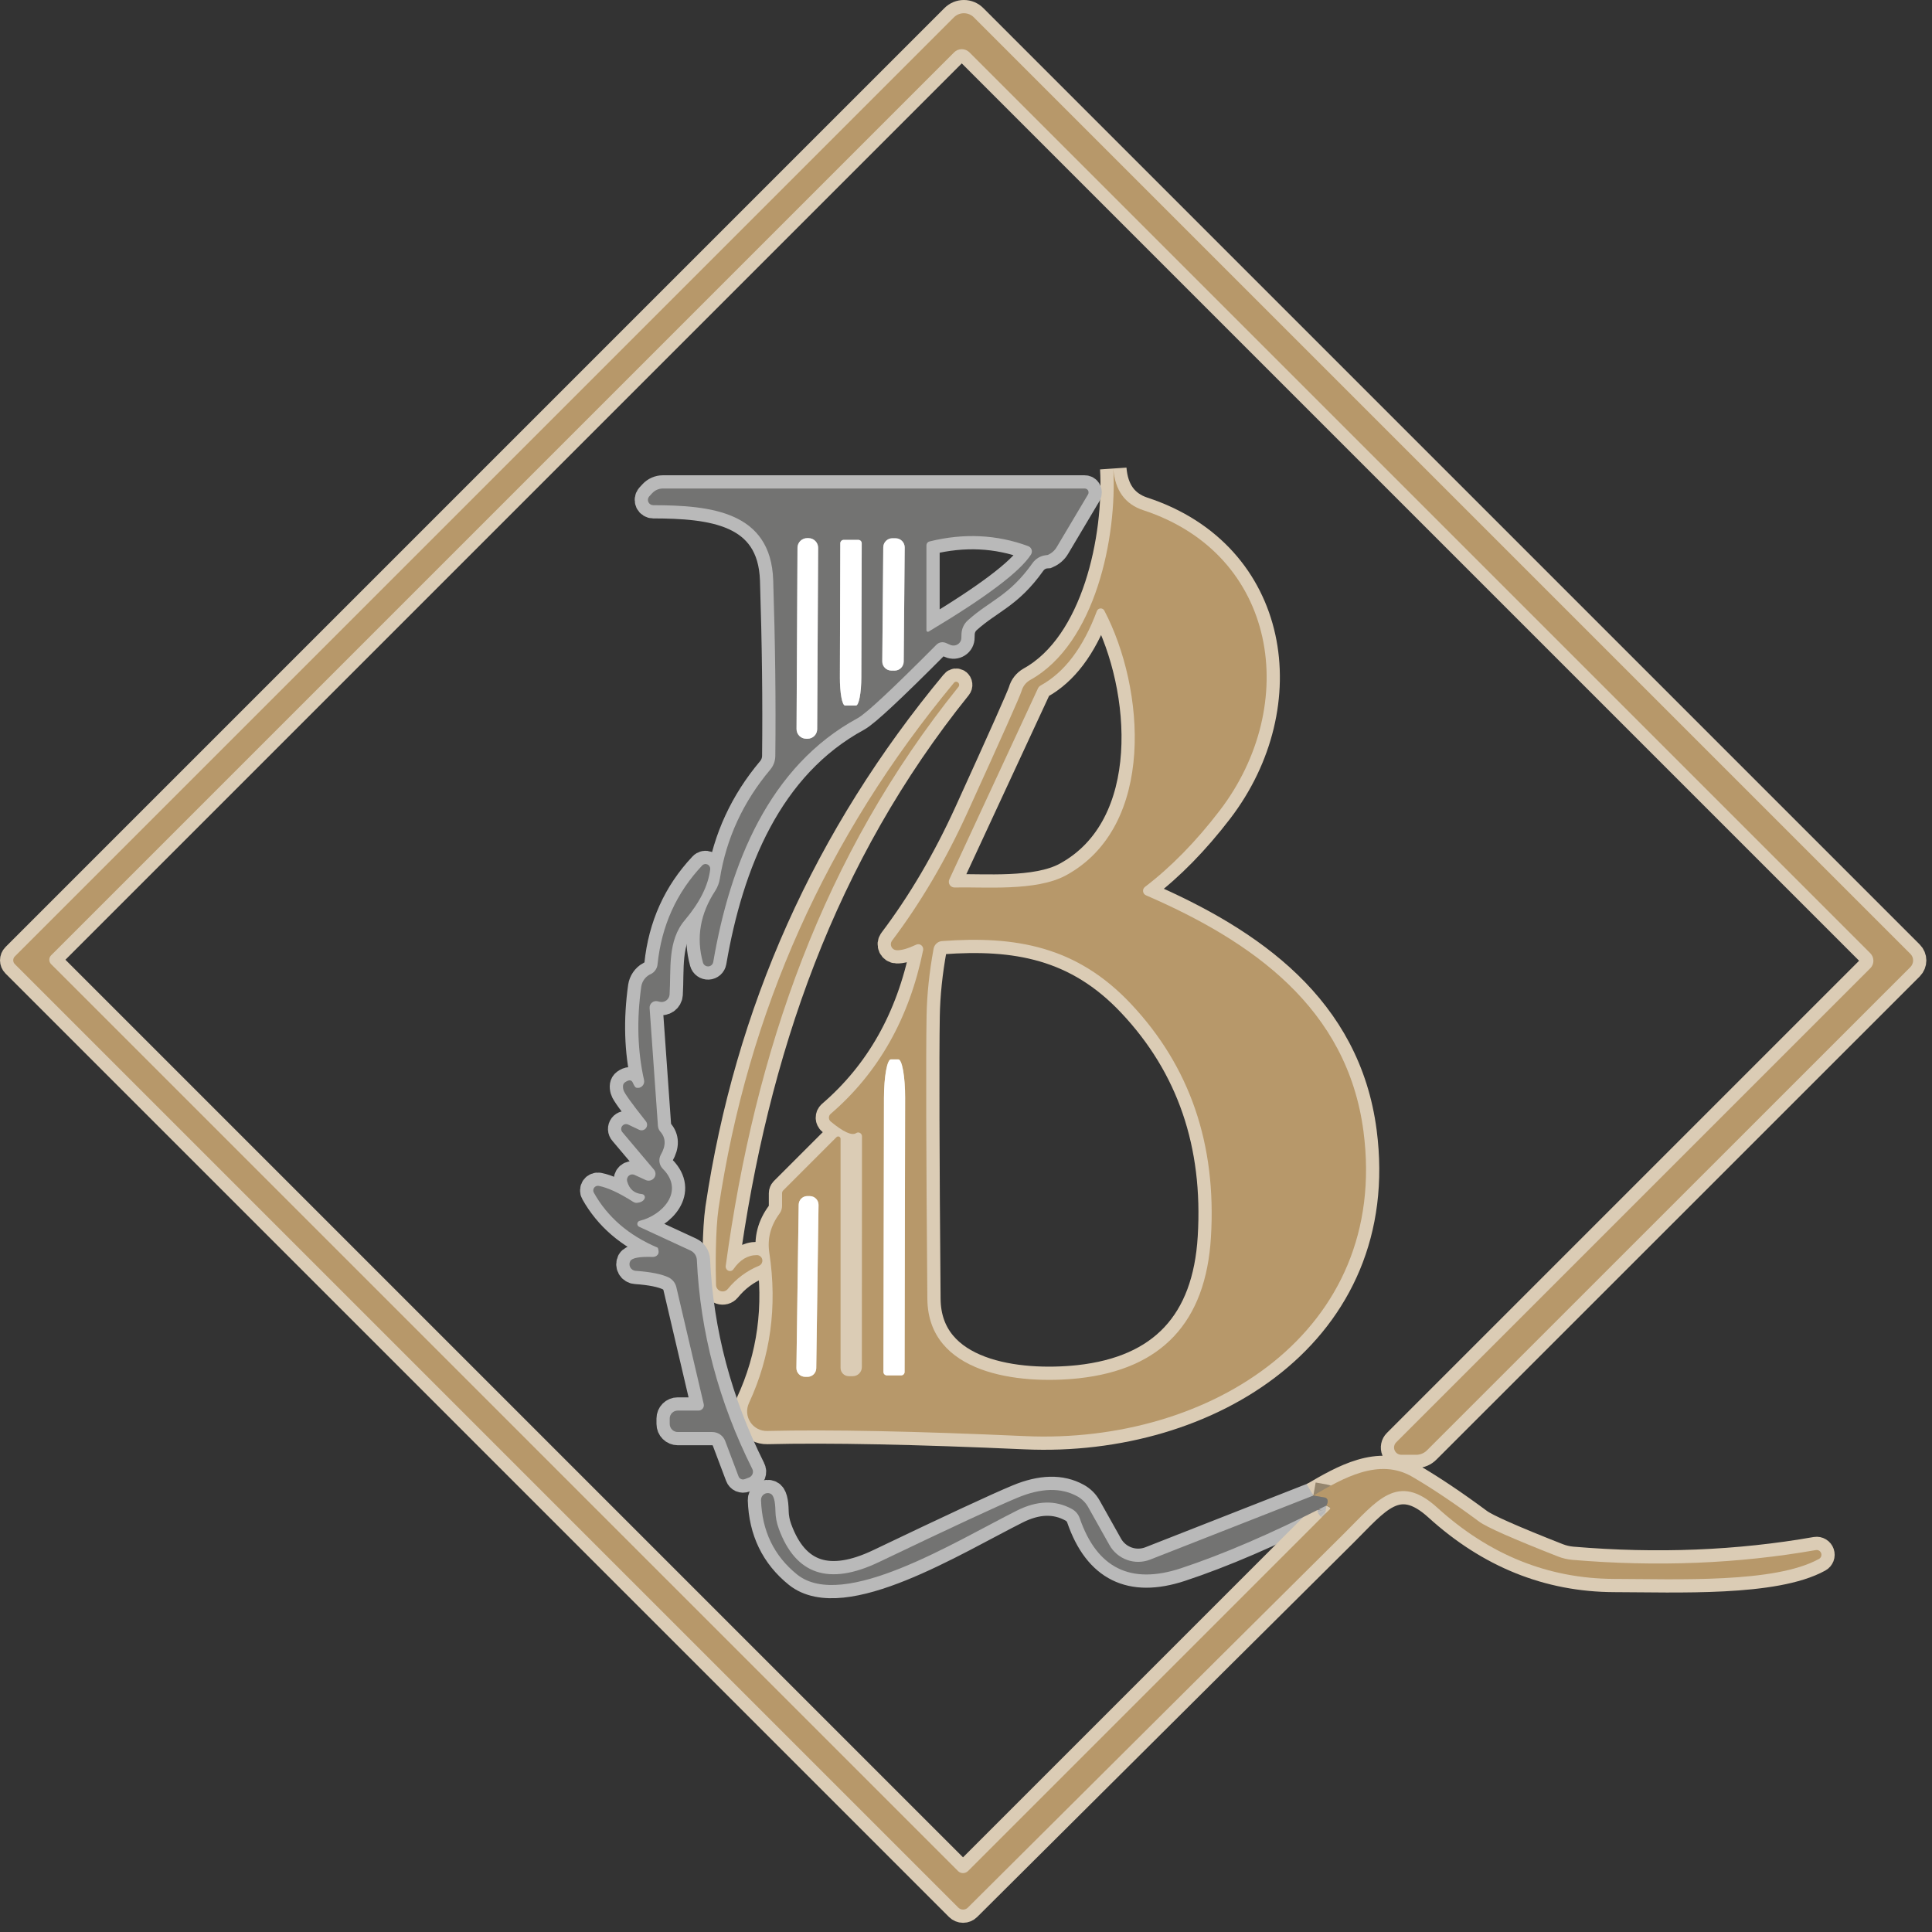 <svg xmlns="http://www.w3.org/2000/svg" width="146" height="146" viewBox="0 0 146 146" fill="none"><rect x="0" y="0" width="146" height="146" fill="#333333" stroke="none"/><path d="M99.25 113.017L86.92 117.857C86.361 118.076 85.74 118.086 85.174 117.883C84.608 117.681 84.134 117.281 83.84 116.757L82.23 113.887C82.041 113.547 81.757 113.266 81.41 113.077C80.184 112.403 78.68 112.437 76.9 113.177C75.374 113.81 71.887 115.43 66.44 118.037C62.654 119.85 60.124 119.01 58.85 115.517C58.69 115.077 58.607 114.64 58.6 114.207C58.587 113.427 58.464 112.983 58.23 112.877C58.151 112.841 58.065 112.826 57.978 112.833C57.892 112.84 57.809 112.869 57.737 112.917C57.665 112.965 57.606 113.031 57.567 113.108C57.527 113.185 57.508 113.27 57.51 113.357C57.584 115.703 58.494 117.58 60.24 118.987C63.72 121.767 72.16 116.507 76.84 114.157C78.367 113.39 79.75 113.347 80.99 114.027C81.279 114.181 81.497 114.438 81.6 114.747C82.9 118.507 85.444 119.763 89.23 118.517C92.404 117.47 96.07 115.89 100.23 113.777" stroke="#B9B9B9" stroke-width="2"></path><path d="M100.23 113.777C100.33 113.79 100.414 113.823 100.48 113.877C100.493 113.889 100.503 113.903 100.511 113.919C100.518 113.934 100.523 113.951 100.524 113.968C100.525 113.985 100.522 114.001 100.516 114.016C100.511 114.032 100.502 114.045 100.49 114.057L73.15 141.397C73.048 141.495 72.913 141.55 72.772 141.55C72.632 141.55 72.498 141.495 72.4 141.397L3.86 72.857C3.773 72.769 3.725 72.65 3.725 72.527C3.725 72.403 3.773 72.285 3.86 72.197L72.1 3.957C72.176 3.881 72.267 3.82 72.366 3.779C72.466 3.738 72.572 3.716 72.68 3.716C72.788 3.716 72.895 3.738 72.994 3.779C73.094 3.82 73.184 3.881 73.26 3.957L141.34 72.037C141.489 72.189 141.572 72.393 141.572 72.605C141.572 72.816 141.489 73.018 141.34 73.167L105.51 108.997C105.433 109.074 105.38 109.172 105.359 109.279C105.337 109.386 105.348 109.497 105.39 109.598C105.432 109.698 105.503 109.784 105.593 109.845C105.684 109.905 105.791 109.937 105.9 109.937H107.03C107.182 109.937 107.333 109.906 107.473 109.846C107.614 109.786 107.742 109.698 107.85 109.587L144.37 73.077C144.5 72.943 144.573 72.764 144.573 72.579C144.573 72.394 144.5 72.217 144.37 72.087L73.6 1.317C73.501 1.216 73.382 1.137 73.252 1.082C73.121 1.028 72.981 1 72.84 1C72.699 1 72.559 1.028 72.428 1.082C72.298 1.137 72.18 1.216 72.08 1.317L1.12 72.277C1.082 72.315 1.052 72.36 1.031 72.41C1.011 72.46 1 72.513 1 72.567C1 72.621 1.011 72.674 1.031 72.724C1.052 72.773 1.082 72.819 1.12 72.857L72.42 144.157C72.516 144.252 72.645 144.306 72.78 144.306C72.915 144.306 73.045 144.252 73.14 144.157C88.834 128.537 98.314 119.11 101.58 115.877C104.04 113.437 105.61 111.197 108.62 113.937C112.547 117.503 117 119.297 121.98 119.317C126.72 119.327 134.12 119.657 137.46 117.807C137.534 117.766 137.59 117.7 137.621 117.621C137.651 117.542 137.652 117.456 137.625 117.376C137.597 117.296 137.543 117.228 137.471 117.185C137.399 117.141 137.314 117.124 137.23 117.137C131.344 118.17 125.207 118.417 118.82 117.877C118.442 117.844 118.072 117.756 117.72 117.617C114.327 116.283 112.35 115.41 111.79 114.997C109.91 113.603 108.22 112.47 106.72 111.597C104.2 110.127 101.45 111.727 99.25 113.017" stroke="#DBCCB5" stroke-width="2"></path><path d="M100.23 113.777C100.297 113.657 100.33 113.543 100.33 113.437C100.331 113.37 100.308 113.306 100.265 113.256C100.223 113.206 100.164 113.174 100.1 113.167L99.25 113.017" stroke="#95866E" stroke-width="2"></path><path d="M84.13 35.417C84.42 40.577 82.79 48.647 77.85 51.387C77.692 51.476 77.553 51.595 77.441 51.737C77.33 51.88 77.248 52.043 77.2 52.217C77.087 52.597 75.724 55.657 73.11 61.397C71.47 64.997 69.57 68.227 67.41 71.087C67.361 71.152 67.331 71.23 67.322 71.311C67.314 71.393 67.328 71.475 67.363 71.549C67.398 71.624 67.453 71.687 67.521 71.732C67.589 71.777 67.668 71.803 67.75 71.807C68.11 71.827 68.607 71.687 69.24 71.387C69.302 71.358 69.371 71.347 69.439 71.355C69.506 71.363 69.571 71.391 69.625 71.434C69.678 71.478 69.72 71.535 69.743 71.601C69.767 71.667 69.773 71.738 69.76 71.807C68.713 76.947 66.383 81.07 62.77 84.177C62.729 84.213 62.696 84.258 62.673 84.309C62.651 84.359 62.64 84.414 62.641 84.469C62.642 84.524 62.655 84.579 62.679 84.628C62.703 84.678 62.737 84.722 62.78 84.757C63.74 85.55 64.38 85.84 64.7 85.627C64.742 85.598 64.79 85.582 64.841 85.579C64.891 85.577 64.942 85.589 64.987 85.613C65.032 85.638 65.07 85.674 65.097 85.719C65.124 85.764 65.139 85.815 65.14 85.867L65.13 103.317C65.127 103.498 65.055 103.671 64.927 103.798C64.8 103.925 64.629 103.997 64.45 103.997H64.14C63.976 103.997 63.818 103.931 63.702 103.815C63.586 103.699 63.52 103.541 63.52 103.377V86.067C63.521 86.03 63.511 85.995 63.492 85.964C63.472 85.933 63.443 85.909 63.41 85.895C63.376 85.881 63.339 85.878 63.303 85.885C63.268 85.892 63.235 85.91 63.21 85.937L59.18 89.967C59.129 90.025 59.1 90.096 59.1 90.167V91.127C59.1 91.335 59.033 91.538 58.91 91.707C58.23 92.627 57.974 93.62 58.14 94.687C58.747 98.727 58.233 102.507 56.6 106.027C56.492 106.256 56.445 106.508 56.463 106.76C56.48 107.012 56.562 107.256 56.7 107.467C56.839 107.679 57.029 107.852 57.253 107.969C57.477 108.086 57.727 108.144 57.98 108.137C62.654 108.023 69.157 108.153 77.49 108.527C91.43 109.147 105.01 100.637 103.04 85.517C101.82 76.157 94.62 71.137 86.6 67.657C86.542 67.631 86.491 67.591 86.452 67.54C86.414 67.488 86.39 67.428 86.382 67.365C86.374 67.301 86.382 67.237 86.406 67.177C86.431 67.118 86.47 67.066 86.52 67.027C88.493 65.52 90.377 63.597 92.17 61.257C98.29 53.267 96.58 41.897 86.4 38.557C85.02 38.103 84.263 37.057 84.13 35.417Z" stroke="#DBCCB5" stroke-width="2"></path><path d="M81.97 36.917H50.09C49.939 36.917 49.788 36.949 49.649 37.011C49.509 37.073 49.384 37.163 49.28 37.277L49.05 37.527C49.003 37.586 48.974 37.656 48.965 37.731C48.956 37.806 48.969 37.881 49.001 37.949C49.034 38.017 49.084 38.074 49.148 38.114C49.212 38.155 49.285 38.176 49.36 38.177C53.71 38.187 58.26 38.647 58.43 43.847C58.584 48.633 58.637 53.063 58.59 57.137C58.584 57.512 58.449 57.872 58.21 58.157C56.163 60.59 54.894 63.337 54.4 66.397C54.347 66.727 54.228 67.04 54.05 67.317C52.91 69.057 52.6 70.864 53.12 72.737C53.144 72.825 53.198 72.901 53.272 72.955C53.346 73.008 53.435 73.034 53.526 73.03C53.617 73.025 53.704 72.99 53.772 72.929C53.84 72.868 53.885 72.787 53.9 72.697C55.17 65.277 58.11 57.907 64.82 54.267C65.454 53.92 67.433 52.074 70.76 48.727C70.853 48.631 70.975 48.567 71.107 48.543C71.24 48.52 71.377 48.539 71.5 48.597L71.8 48.727C71.893 48.77 71.995 48.788 72.097 48.781C72.199 48.774 72.297 48.741 72.382 48.686C72.468 48.631 72.537 48.555 72.584 48.466C72.631 48.377 72.653 48.277 72.65 48.177C72.65 48.063 72.653 47.967 72.66 47.887C72.67 47.694 72.717 47.505 72.799 47.331C72.882 47.158 72.998 47.003 73.14 46.877C74.84 45.347 76.25 45.057 78.04 42.537C78.151 42.385 78.29 42.256 78.45 42.158C78.609 42.06 78.786 41.995 78.97 41.967C79.097 41.947 79.167 41.937 79.18 41.937C79.466 41.813 79.705 41.603 79.86 41.337L82.22 37.367C82.247 37.321 82.261 37.269 82.262 37.215C82.263 37.162 82.25 37.11 82.225 37.064C82.199 37.018 82.162 36.98 82.117 36.955C82.073 36.929 82.022 36.916 81.97 36.917Z" stroke="#B9B9B9" stroke-width="2"></path><path d="M72.38 51.557C72.337 51.525 72.284 51.511 72.231 51.517C72.179 51.522 72.132 51.547 72.1 51.587C62.447 63.214 56.514 76.457 54.3 91.317C54.06 92.967 54.07 95.807 54.11 97.117C54.115 97.217 54.15 97.313 54.21 97.393C54.27 97.473 54.353 97.534 54.448 97.566C54.543 97.598 54.645 97.601 54.742 97.575C54.839 97.548 54.925 97.493 54.99 97.417C55.637 96.624 56.43 96.034 57.37 95.647C57.455 95.607 57.525 95.54 57.567 95.456C57.609 95.372 57.622 95.276 57.604 95.184C57.586 95.092 57.537 95.009 57.465 94.947C57.394 94.886 57.304 94.851 57.21 94.847C56.51 94.847 55.917 95.2 55.43 95.907C55.391 95.968 55.332 96.014 55.263 96.036C55.194 96.059 55.119 96.056 55.051 96.029C54.982 96.003 54.924 95.953 54.886 95.889C54.848 95.825 54.831 95.75 54.84 95.677C57.06 79.407 62.2 64.617 72.43 51.907C72.45 51.882 72.465 51.853 72.474 51.823C72.483 51.792 72.485 51.76 72.481 51.728C72.478 51.697 72.468 51.666 72.452 51.638C72.436 51.611 72.415 51.586 72.39 51.567L72.38 51.557Z" stroke="#DBCCB5" stroke-width="2"></path><path d="M48.71 90.577C48.623 90.757 48.44 90.864 48.16 90.897C48.05 90.909 47.937 90.881 47.84 90.817C46.794 90.15 45.93 89.75 45.25 89.617C45.184 89.604 45.115 89.61 45.053 89.635C44.99 89.66 44.936 89.702 44.897 89.757C44.858 89.812 44.836 89.877 44.833 89.945C44.83 90.012 44.846 90.079 44.88 90.137C45.913 91.977 47.513 93.357 49.68 94.277C49.69 94.28 49.698 94.285 49.705 94.292C49.712 94.299 49.717 94.307 49.72 94.317C49.794 94.543 49.79 94.707 49.71 94.807C49.667 94.865 49.609 94.913 49.541 94.944C49.473 94.975 49.397 94.99 49.32 94.987C48.334 94.954 47.77 95.057 47.63 95.297C47.589 95.371 47.568 95.454 47.568 95.538C47.569 95.623 47.59 95.706 47.631 95.78C47.672 95.854 47.731 95.916 47.803 95.961C47.874 96.006 47.956 96.032 48.04 96.037C49.18 96.117 50.01 96.284 50.53 96.537C50.674 96.609 50.801 96.711 50.901 96.837C51.002 96.963 51.073 97.11 51.11 97.267L53.18 106.107C53.194 106.165 53.194 106.226 53.181 106.285C53.167 106.344 53.141 106.399 53.103 106.446C53.066 106.493 53.018 106.531 52.964 106.557C52.91 106.583 52.85 106.597 52.79 106.597H51.21C51.051 106.597 50.898 106.66 50.786 106.773C50.673 106.885 50.61 107.038 50.61 107.197V107.607C50.61 107.769 50.674 107.924 50.789 108.038C50.903 108.153 51.058 108.217 51.22 108.217H53.82C54.032 108.217 54.239 108.28 54.414 108.4C54.589 108.52 54.723 108.689 54.8 108.887L55.81 111.567C55.827 111.612 55.852 111.653 55.885 111.688C55.918 111.723 55.957 111.751 56.001 111.771C56.045 111.79 56.092 111.801 56.14 111.802C56.188 111.803 56.236 111.794 56.28 111.777L56.6 111.657C56.661 111.633 56.717 111.597 56.763 111.55C56.809 111.504 56.846 111.448 56.869 111.387C56.893 111.326 56.903 111.26 56.9 111.195C56.897 111.129 56.88 111.065 56.85 111.007C54.31 105.933 52.913 100.663 52.66 95.197C52.651 95.051 52.602 94.91 52.52 94.789C52.437 94.668 52.323 94.57 52.19 94.507L48.3 92.707C48.255 92.686 48.218 92.652 48.193 92.609C48.168 92.566 48.157 92.517 48.162 92.468C48.166 92.418 48.186 92.372 48.218 92.334C48.249 92.296 48.292 92.269 48.34 92.257C50.04 91.847 51.78 90.027 50.09 88.327C49.952 88.188 49.862 88.008 49.835 87.815C49.808 87.622 49.845 87.426 49.94 87.257C50.334 86.57 50.32 85.99 49.9 85.517C49.797 85.4 49.733 85.249 49.72 85.087L49.09 76.177C49.084 76.099 49.097 76.022 49.128 75.95C49.158 75.879 49.205 75.815 49.265 75.766C49.324 75.716 49.395 75.681 49.47 75.664C49.546 75.647 49.625 75.648 49.7 75.667C49.72 75.667 49.76 75.677 49.82 75.697C49.907 75.722 49.999 75.728 50.089 75.714C50.179 75.699 50.264 75.665 50.339 75.613C50.414 75.561 50.476 75.493 50.521 75.415C50.566 75.335 50.593 75.248 50.6 75.157C50.72 73.247 50.42 71.107 51.75 69.537C52.883 68.197 53.523 66.917 53.67 65.697C53.678 65.621 53.663 65.545 53.626 65.479C53.589 65.412 53.532 65.359 53.464 65.327C53.397 65.295 53.321 65.285 53.248 65.299C53.176 65.314 53.11 65.351 53.06 65.407C51.114 67.474 49.99 69.963 49.69 72.877C49.675 73.03 49.621 73.177 49.534 73.304C49.446 73.432 49.328 73.536 49.19 73.607C49.123 73.64 49.087 73.657 49.08 73.657C48.915 73.75 48.773 73.88 48.666 74.036C48.558 74.192 48.488 74.37 48.46 74.557C48.107 77.064 48.177 79.417 48.67 81.617C48.688 81.699 48.685 81.784 48.661 81.864C48.637 81.945 48.593 82.017 48.534 82.075C48.475 82.134 48.402 82.175 48.323 82.197C48.243 82.218 48.16 82.218 48.08 82.197C48.007 82.177 47.92 82.05 47.82 81.817C47.72 81.59 47.52 81.584 47.22 81.797C47.074 81.903 47.04 82.1 47.12 82.387C47.18 82.607 47.743 83.39 48.81 84.737C48.869 84.811 48.901 84.903 48.901 84.998C48.901 85.093 48.869 85.185 48.809 85.26C48.75 85.334 48.668 85.386 48.575 85.407C48.483 85.428 48.386 85.418 48.3 85.377L47.48 84.987C47.403 84.948 47.314 84.937 47.23 84.956C47.145 84.976 47.071 85.024 47.018 85.093C46.966 85.162 46.939 85.248 46.943 85.334C46.947 85.421 46.982 85.503 47.04 85.567L49.41 88.377C49.487 88.465 49.532 88.576 49.536 88.692C49.54 88.808 49.503 88.923 49.432 89.016C49.361 89.109 49.259 89.176 49.144 89.206C49.029 89.235 48.908 89.225 48.8 89.177L47.95 88.787C47.882 88.754 47.806 88.742 47.731 88.751C47.656 88.761 47.585 88.792 47.526 88.841C47.468 88.891 47.424 88.956 47.4 89.029C47.376 89.103 47.372 89.182 47.39 89.257C47.55 89.857 47.923 90.183 48.51 90.237C48.549 90.24 48.586 90.252 48.619 90.272C48.652 90.293 48.679 90.321 48.699 90.354C48.719 90.388 48.73 90.425 48.732 90.464C48.734 90.503 48.726 90.542 48.71 90.577Z" stroke="#B9B9B9" stroke-width="2"></path><path d="M82.89 46.177C81.864 48.93 80.45 50.803 78.65 51.797C78.553 51.849 78.476 51.934 78.43 52.037L71.74 66.457C71.71 66.522 71.697 66.594 71.702 66.666C71.707 66.738 71.73 66.808 71.768 66.868C71.807 66.929 71.861 66.979 71.924 67.014C71.987 67.049 72.058 67.067 72.13 67.067C74.29 67.007 78.29 67.387 80.56 66.147C87.38 62.427 86.52 51.987 83.45 46.137C83.421 46.085 83.379 46.043 83.327 46.015C83.275 45.987 83.216 45.975 83.157 45.979C83.099 45.983 83.042 46.004 82.995 46.039C82.948 46.074 82.911 46.122 82.89 46.177Z" stroke="#DBCCB5" stroke-width="2"></path><path d="M70.55 71.697C70.223 73.484 70.047 75.177 70.02 76.777C69.967 79.963 69.987 87.094 70.08 98.167C70.14 103.817 76.93 104.647 81.52 104.157C87.793 103.47 91.123 99.917 91.51 93.497C91.937 86.47 89.92 80.59 85.46 75.857C81.36 71.497 76.73 70.707 71.19 71.117C71.035 71.128 70.888 71.191 70.772 71.296C70.656 71.401 70.578 71.542 70.55 71.697Z" stroke="#DBCCB5" stroke-width="2"></path><path d="M67.02 103.937H68.1C68.169 103.937 68.235 103.909 68.284 103.861C68.333 103.812 68.36 103.746 68.36 103.677L68.4 82.967C68.401 82.582 68.388 82.202 68.362 81.847C68.336 81.492 68.298 81.17 68.25 80.899C68.201 80.629 68.144 80.415 68.08 80.27C68.017 80.126 67.949 80.053 67.88 80.057H67.32C67.183 80.064 67.052 80.374 66.954 80.919C66.857 81.464 66.801 82.2 66.8 82.967L66.76 103.677C66.76 103.746 66.787 103.812 66.836 103.861C66.885 103.909 66.951 103.937 67.02 103.937Z" stroke="#DBCCB5" stroke-width="2"></path><path d="M61.856 91.058C61.858 90.971 61.842 90.885 61.81 90.805C61.778 90.724 61.73 90.651 61.67 90.588C61.609 90.526 61.537 90.477 61.458 90.442C61.378 90.408 61.292 90.39 61.206 90.389L61.026 90.386C60.939 90.385 60.853 90.401 60.772 90.433C60.692 90.465 60.618 90.513 60.556 90.573C60.494 90.633 60.444 90.705 60.41 90.785C60.376 90.865 60.358 90.95 60.356 91.037L60.184 103.376C60.183 103.462 60.199 103.548 60.231 103.629C60.263 103.709 60.31 103.783 60.371 103.845C60.431 103.907 60.503 103.957 60.583 103.991C60.663 104.025 60.748 104.044 60.835 104.045L61.015 104.047C61.102 104.049 61.188 104.033 61.268 104.001C61.349 103.969 61.422 103.921 61.484 103.861C61.546 103.8 61.596 103.728 61.63 103.649C61.665 103.569 61.683 103.483 61.684 103.397L61.856 91.058Z" stroke="#DBCCB5" stroke-width="2"></path><path d="M70.01 47.627C70.009 47.647 70.013 47.668 70.022 47.686C70.032 47.704 70.046 47.719 70.064 47.73C70.082 47.74 70.102 47.745 70.122 47.745C70.143 47.744 70.163 47.738 70.18 47.727C74.507 45.14 77.083 43.2 77.91 41.907C77.945 41.852 77.968 41.79 77.976 41.725C77.984 41.661 77.977 41.595 77.956 41.533C77.935 41.472 77.9 41.416 77.854 41.369C77.808 41.323 77.752 41.288 77.69 41.267C75.323 40.394 72.84 40.277 70.24 40.917C70.175 40.931 70.117 40.967 70.075 41.02C70.034 41.072 70.01 41.138 70.01 41.207V47.627Z" stroke="#B9B9B9" stroke-width="2"></path><path d="M61.826 41.401C61.827 41.305 61.808 41.21 61.772 41.121C61.736 41.033 61.682 40.952 61.615 40.884C61.548 40.816 61.467 40.761 61.379 40.724C61.291 40.687 61.196 40.668 61.1 40.667L61 40.667C60.904 40.666 60.809 40.684 60.72 40.721C60.632 40.757 60.551 40.81 60.483 40.878C60.414 40.945 60.36 41.025 60.323 41.114C60.286 41.202 60.267 41.297 60.266 41.393L60.194 55.093C60.194 55.188 60.212 55.283 60.248 55.372C60.285 55.461 60.338 55.542 60.406 55.61C60.473 55.678 60.553 55.732 60.642 55.769C60.73 55.806 60.825 55.826 60.92 55.826L61.02 55.827C61.116 55.828 61.211 55.809 61.3 55.773C61.389 55.737 61.47 55.683 61.538 55.616C61.606 55.548 61.66 55.468 61.697 55.38C61.734 55.291 61.754 55.197 61.754 55.101L61.826 41.401Z" stroke="#B9B9B9" stroke-width="2"></path><path d="M64.86 40.797H63.76C63.691 40.797 63.625 40.824 63.576 40.873C63.528 40.922 63.5 40.988 63.5 41.057L63.47 51.197C63.468 51.757 63.508 52.293 63.581 52.691C63.654 53.088 63.755 53.313 63.86 53.317H64.68C64.733 53.319 64.785 53.266 64.835 53.16C64.884 53.054 64.929 52.898 64.967 52.701C65.005 52.504 65.035 52.27 65.057 52.012C65.078 51.753 65.089 51.477 65.09 51.197L65.12 41.057C65.12 40.988 65.093 40.922 65.044 40.873C64.995 40.824 64.929 40.797 64.86 40.797Z" stroke="#B9B9B9" stroke-width="2"></path><path d="M68.368 41.374C68.369 41.283 68.352 41.194 68.318 41.109C68.284 41.026 68.234 40.949 68.17 40.884C68.106 40.82 68.031 40.768 67.947 40.733C67.864 40.697 67.774 40.679 67.684 40.678L67.444 40.676C67.353 40.675 67.263 40.692 67.179 40.726C67.095 40.76 67.019 40.81 66.954 40.874C66.889 40.937 66.838 41.013 66.803 41.096C66.767 41.18 66.749 41.269 66.748 41.36L66.673 49.98C66.672 50.07 66.689 50.16 66.723 50.244C66.757 50.328 66.807 50.405 66.871 50.469C66.934 50.534 67.01 50.585 67.093 50.621C67.177 50.656 67.266 50.675 67.357 50.676L67.597 50.678C67.687 50.678 67.777 50.661 67.861 50.627C67.945 50.593 68.022 50.543 68.086 50.48C68.151 50.416 68.202 50.341 68.238 50.257C68.273 50.174 68.292 50.084 68.293 49.994L68.368 41.374Z" stroke="#B9B9B9" stroke-width="2"></path><path d="M100.23 113.777C100.297 113.657 100.33 113.543 100.33 113.437C100.331 113.37 100.308 113.306 100.265 113.256C100.223 113.206 100.164 113.174 100.1 113.167L99.25 113.017C101.45 111.727 104.2 110.127 106.72 111.597C108.22 112.47 109.91 113.603 111.79 114.997C112.35 115.41 114.327 116.283 117.72 117.617C118.072 117.756 118.442 117.844 118.82 117.877C125.207 118.417 131.344 118.17 137.23 117.137C137.314 117.124 137.399 117.141 137.471 117.185C137.543 117.228 137.597 117.296 137.625 117.376C137.652 117.456 137.651 117.542 137.621 117.621C137.59 117.7 137.534 117.766 137.46 117.807C134.12 119.657 126.72 119.327 121.98 119.317C117 119.297 112.547 117.503 108.62 113.937C105.61 111.197 104.04 113.437 101.58 115.877C98.314 119.11 88.834 128.537 73.14 144.157C73.045 144.252 72.915 144.306 72.78 144.306C72.645 144.306 72.516 144.252 72.42 144.157L1.12 72.857C1.082 72.819 1.052 72.773 1.031 72.724C1.011 72.674 1 72.621 1 72.567C1 72.513 1.011 72.46 1.031 72.41C1.052 72.36 1.082 72.315 1.12 72.277L72.08 1.317C72.18 1.216 72.298 1.137 72.428 1.082C72.559 1.028 72.699 1 72.84 1C72.981 1 73.121 1.028 73.252 1.082C73.382 1.137 73.501 1.216 73.6 1.317L144.37 72.087C144.5 72.217 144.573 72.394 144.573 72.579C144.573 72.764 144.5 72.943 144.37 73.077L107.85 109.587C107.742 109.698 107.614 109.786 107.473 109.846C107.333 109.906 107.182 109.937 107.03 109.937H105.9C105.791 109.937 105.684 109.905 105.593 109.845C105.503 109.784 105.432 109.698 105.39 109.598C105.348 109.497 105.337 109.386 105.359 109.279C105.38 109.172 105.433 109.074 105.51 108.997L141.34 73.167C141.489 73.018 141.572 72.816 141.572 72.605C141.572 72.393 141.489 72.189 141.34 72.037L73.26 3.957C73.184 3.881 73.094 3.82 72.994 3.779C72.895 3.738 72.788 3.716 72.68 3.716C72.572 3.716 72.466 3.738 72.366 3.779C72.267 3.82 72.176 3.881 72.1 3.957L3.86 72.197C3.773 72.285 3.725 72.403 3.725 72.527C3.725 72.65 3.773 72.769 3.86 72.857L72.4 141.397C72.498 141.495 72.632 141.55 72.772 141.55C72.913 141.55 73.048 141.495 73.15 141.397L100.49 114.057C100.502 114.045 100.511 114.032 100.516 114.016C100.522 114.001 100.525 113.985 100.524 113.968C100.523 113.951 100.518 113.934 100.511 113.919C100.503 113.903 100.493 113.889 100.48 113.877C100.414 113.823 100.33 113.79 100.23 113.777Z" fill="#B7986A"></path><path d="M84.13 35.417C84.264 37.057 85.02 38.103 86.4 38.557C96.58 41.897 98.29 53.267 92.17 61.257C90.377 63.597 88.494 65.52 86.52 67.027C86.47 67.066 86.431 67.118 86.406 67.177C86.382 67.237 86.374 67.301 86.382 67.365C86.39 67.428 86.414 67.488 86.452 67.54C86.491 67.591 86.542 67.631 86.6 67.657C94.62 71.137 101.82 76.157 103.04 85.517C105.01 100.637 91.43 109.147 77.49 108.527C69.157 108.153 62.654 108.023 57.98 108.137C57.728 108.144 57.477 108.086 57.253 107.969C57.029 107.852 56.839 107.679 56.701 107.467C56.562 107.256 56.48 107.012 56.463 106.76C56.445 106.508 56.493 106.256 56.6 106.027C58.234 102.507 58.747 98.727 58.14 94.687C57.974 93.62 58.23 92.627 58.91 91.707C59.034 91.538 59.1 91.335 59.1 91.127V90.167C59.1 90.096 59.129 90.025 59.18 89.967L63.21 85.937C63.236 85.91 63.268 85.892 63.304 85.885C63.339 85.878 63.376 85.881 63.41 85.895C63.444 85.909 63.472 85.933 63.492 85.964C63.511 85.995 63.521 86.03 63.52 86.067V103.377C63.52 103.541 63.586 103.699 63.702 103.815C63.818 103.931 63.976 103.997 64.14 103.997H64.45C64.629 103.997 64.8 103.925 64.928 103.798C65.055 103.671 65.128 103.498 65.13 103.317L65.14 85.867C65.139 85.815 65.124 85.764 65.097 85.719C65.07 85.674 65.032 85.638 64.987 85.613C64.942 85.589 64.892 85.577 64.841 85.579C64.791 85.582 64.742 85.598 64.7 85.627C64.38 85.84 63.74 85.55 62.78 84.757C62.737 84.722 62.703 84.678 62.679 84.628C62.655 84.579 62.642 84.524 62.641 84.469C62.64 84.414 62.651 84.359 62.673 84.309C62.696 84.258 62.729 84.213 62.77 84.177C66.384 81.07 68.714 76.947 69.76 71.807C69.773 71.738 69.768 71.667 69.744 71.601C69.72 71.535 69.679 71.478 69.625 71.434C69.571 71.391 69.507 71.363 69.439 71.355C69.371 71.347 69.302 71.358 69.24 71.387C68.607 71.687 68.11 71.827 67.75 71.807C67.668 71.803 67.589 71.777 67.521 71.732C67.453 71.687 67.398 71.624 67.363 71.549C67.328 71.475 67.314 71.393 67.322 71.311C67.331 71.23 67.361 71.152 67.41 71.087C69.57 68.227 71.47 64.997 73.11 61.397C75.724 55.657 77.087 52.597 77.2 52.217C77.248 52.043 77.33 51.88 77.441 51.737C77.553 51.595 77.692 51.476 77.85 51.387C82.79 48.647 84.42 40.577 84.13 35.417ZM82.89 46.177C81.864 48.93 80.45 50.803 78.65 51.797C78.553 51.849 78.476 51.934 78.43 52.037L71.74 66.457C71.71 66.522 71.697 66.594 71.702 66.666C71.707 66.738 71.73 66.808 71.769 66.868C71.807 66.929 71.861 66.979 71.924 67.014C71.987 67.049 72.058 67.067 72.13 67.067C74.29 67.007 78.29 67.387 80.56 66.147C87.38 62.427 86.52 51.987 83.45 46.137C83.422 46.085 83.379 46.043 83.327 46.015C83.275 45.987 83.216 45.975 83.158 45.979C83.099 45.983 83.043 46.004 82.995 46.039C82.948 46.074 82.911 46.122 82.89 46.177ZM70.55 71.697C70.224 73.484 70.047 75.177 70.02 76.777C69.967 79.963 69.987 87.094 70.08 98.167C70.14 103.817 76.93 104.647 81.52 104.157C87.794 103.47 91.124 99.917 91.51 93.497C91.937 86.47 89.92 80.59 85.46 75.857C81.36 71.497 76.73 70.707 71.19 71.117C71.035 71.128 70.888 71.191 70.773 71.296C70.657 71.401 70.579 71.542 70.55 71.697ZM67.02 103.937H68.1C68.169 103.937 68.235 103.909 68.284 103.861C68.333 103.812 68.36 103.746 68.36 103.677L68.4 82.967C68.401 82.582 68.388 82.202 68.362 81.847C68.336 81.492 68.298 81.17 68.25 80.899C68.201 80.629 68.144 80.415 68.08 80.27C68.017 80.126 67.949 80.053 67.88 80.057H67.32C67.183 80.064 67.052 80.374 66.954 80.919C66.857 81.464 66.802 82.2 66.8 82.967L66.76 103.677C66.76 103.746 66.788 103.812 66.836 103.861C66.885 103.909 66.951 103.937 67.02 103.937ZM61.856 91.058C61.858 90.971 61.842 90.885 61.81 90.805C61.778 90.724 61.73 90.651 61.67 90.588C61.609 90.526 61.537 90.477 61.458 90.442C61.378 90.408 61.292 90.39 61.206 90.389L61.026 90.386C60.939 90.385 60.853 90.401 60.772 90.433C60.692 90.465 60.618 90.513 60.556 90.573C60.494 90.633 60.444 90.706 60.41 90.785C60.376 90.865 60.358 90.95 60.356 91.037L60.184 103.376C60.183 103.462 60.199 103.548 60.231 103.629C60.263 103.71 60.31 103.783 60.371 103.845C60.431 103.907 60.503 103.957 60.583 103.991C60.663 104.025 60.748 104.044 60.835 104.045L61.015 104.047C61.102 104.049 61.188 104.033 61.268 104.001C61.349 103.969 61.422 103.921 61.484 103.861C61.546 103.8 61.596 103.728 61.63 103.649C61.665 103.569 61.683 103.483 61.684 103.397L61.856 91.058Z" fill="#B7986A"></path><path d="M81.97 36.917C82.022 36.916 82.073 36.929 82.117 36.955C82.162 36.98 82.199 37.018 82.225 37.064C82.25 37.11 82.263 37.162 82.262 37.215C82.261 37.269 82.247 37.321 82.22 37.367L79.86 41.337C79.705 41.603 79.466 41.813 79.18 41.937C79.167 41.937 79.097 41.947 78.97 41.967C78.786 41.995 78.609 42.06 78.45 42.158C78.29 42.256 78.151 42.385 78.04 42.537C76.25 45.057 74.84 45.347 73.14 46.877C72.998 47.003 72.882 47.158 72.799 47.331C72.717 47.505 72.67 47.694 72.66 47.887C72.653 47.967 72.65 48.063 72.65 48.177C72.653 48.277 72.631 48.377 72.584 48.466C72.537 48.555 72.468 48.631 72.382 48.686C72.297 48.741 72.199 48.774 72.097 48.781C71.995 48.788 71.893 48.77 71.8 48.727L71.5 48.597C71.377 48.539 71.24 48.52 71.107 48.543C70.975 48.567 70.853 48.631 70.76 48.727C67.433 52.074 65.454 53.92 64.82 54.267C58.11 57.907 55.17 65.277 53.9 72.697C53.885 72.787 53.84 72.868 53.772 72.929C53.704 72.99 53.617 73.025 53.526 73.03C53.435 73.034 53.346 73.008 53.272 72.955C53.198 72.901 53.144 72.825 53.12 72.737C52.6 70.864 52.91 69.057 54.05 67.317C54.228 67.04 54.347 66.727 54.4 66.397C54.894 63.337 56.163 60.59 58.21 58.157C58.449 57.872 58.584 57.512 58.59 57.137C58.637 53.063 58.584 48.633 58.43 43.847C58.26 38.647 53.71 38.187 49.36 38.177C49.285 38.176 49.212 38.155 49.148 38.114C49.084 38.074 49.034 38.017 49.001 37.949C48.969 37.881 48.956 37.806 48.965 37.731C48.974 37.656 49.003 37.586 49.05 37.527L49.28 37.277C49.384 37.163 49.509 37.073 49.649 37.011C49.788 36.949 49.939 36.917 50.09 36.917H81.97ZM70.01 47.627C70.009 47.647 70.013 47.668 70.022 47.686C70.032 47.704 70.046 47.719 70.064 47.73C70.082 47.74 70.102 47.745 70.123 47.745C70.143 47.744 70.163 47.738 70.18 47.727C74.507 45.14 77.084 43.2 77.91 41.907C77.946 41.852 77.968 41.79 77.976 41.725C77.984 41.661 77.977 41.595 77.956 41.533C77.935 41.472 77.9 41.416 77.854 41.369C77.808 41.323 77.752 41.288 77.69 41.267C75.323 40.394 72.84 40.277 70.24 40.917C70.175 40.931 70.117 40.967 70.075 41.02C70.034 41.072 70.01 41.138 70.01 41.207V47.627ZM61.826 41.401C61.827 41.305 61.808 41.21 61.772 41.121C61.736 41.033 61.682 40.952 61.615 40.884C61.547 40.816 61.467 40.761 61.379 40.724C61.291 40.687 61.196 40.668 61.1 40.667L61 40.667C60.904 40.666 60.809 40.684 60.72 40.721C60.631 40.757 60.551 40.81 60.483 40.878C60.414 40.945 60.36 41.025 60.323 41.114C60.286 41.202 60.267 41.297 60.266 41.393L60.194 55.093C60.194 55.188 60.212 55.283 60.248 55.372C60.285 55.461 60.338 55.542 60.405 55.61C60.473 55.678 60.553 55.732 60.641 55.769C60.73 55.806 60.825 55.826 60.92 55.826L61.02 55.827C61.116 55.828 61.211 55.809 61.3 55.773C61.389 55.737 61.47 55.683 61.538 55.616C61.606 55.548 61.66 55.468 61.697 55.38C61.734 55.291 61.754 55.197 61.754 55.101L61.826 41.401ZM64.86 40.797H63.76C63.691 40.797 63.625 40.824 63.576 40.873C63.528 40.922 63.5 40.988 63.5 41.057L63.47 51.197C63.468 51.756 63.508 52.293 63.581 52.691C63.654 53.088 63.755 53.313 63.86 53.317H64.68C64.733 53.319 64.785 53.265 64.835 53.16C64.884 53.054 64.929 52.898 64.967 52.701C65.005 52.504 65.035 52.27 65.057 52.012C65.078 51.753 65.089 51.477 65.09 51.197L65.12 41.057C65.12 40.988 65.093 40.922 65.044 40.873C64.995 40.824 64.929 40.797 64.86 40.797ZM68.368 41.374C68.368 41.283 68.352 41.194 68.317 41.109C68.284 41.026 68.233 40.949 68.17 40.884C68.106 40.82 68.031 40.768 67.947 40.733C67.864 40.697 67.774 40.679 67.684 40.678L67.444 40.676C67.353 40.675 67.263 40.692 67.179 40.726C67.095 40.76 67.019 40.81 66.954 40.874C66.889 40.937 66.838 41.013 66.803 41.096C66.767 41.18 66.749 41.269 66.748 41.36L66.673 49.98C66.672 50.07 66.689 50.16 66.723 50.244C66.757 50.328 66.807 50.405 66.87 50.469C66.934 50.534 67.01 50.585 67.093 50.621C67.176 50.656 67.266 50.675 67.357 50.676L67.597 50.678C67.687 50.678 67.777 50.661 67.861 50.627C67.945 50.593 68.022 50.543 68.086 50.48C68.151 50.416 68.202 50.341 68.238 50.257C68.273 50.174 68.292 50.084 68.293 49.994L68.368 41.374Z" fill="#737372"></path><path d="M61.1 40.667L61 40.667C60.597 40.664 60.268 40.99 60.266 41.393L60.194 55.093C60.192 55.496 60.517 55.824 60.92 55.826L61.02 55.827C61.424 55.829 61.752 55.504 61.754 55.101L61.826 41.401C61.828 40.998 61.503 40.669 61.1 40.667Z" fill="white"></path><path d="M64.86 40.797C64.929 40.797 64.995 40.824 65.044 40.873C65.093 40.922 65.12 40.988 65.12 41.057L65.09 51.197C65.089 51.477 65.078 51.753 65.057 52.012C65.036 52.27 65.005 52.504 64.967 52.701C64.929 52.898 64.884 53.054 64.835 53.16C64.785 53.265 64.733 53.319 64.68 53.317H63.86C63.755 53.313 63.654 53.088 63.581 52.691C63.508 52.293 63.468 51.756 63.47 51.197L63.5 41.057C63.5 40.988 63.528 40.922 63.576 40.873C63.625 40.824 63.691 40.797 63.76 40.797H64.86Z" fill="white"></path><path d="M67.684 40.678L67.444 40.676C67.063 40.673 66.751 40.979 66.748 41.36L66.673 49.98C66.669 50.361 66.976 50.672 67.357 50.676L67.597 50.678C67.978 50.681 68.289 50.375 68.293 49.994L68.368 41.374C68.371 40.993 68.065 40.681 67.684 40.678Z" fill="white"></path><path d="M72.43 51.907C62.2 64.617 57.06 79.407 54.84 95.677C54.831 95.75 54.848 95.825 54.886 95.889C54.924 95.953 54.982 96.003 55.051 96.029C55.119 96.056 55.194 96.059 55.263 96.036C55.332 96.014 55.391 95.968 55.43 95.907C55.917 95.2 56.51 94.847 57.21 94.847C57.304 94.851 57.394 94.886 57.465 94.947C57.537 95.009 57.586 95.092 57.604 95.184C57.622 95.276 57.609 95.372 57.567 95.456C57.525 95.54 57.455 95.607 57.37 95.647C56.43 96.034 55.637 96.624 54.99 97.417C54.925 97.493 54.839 97.548 54.742 97.575C54.645 97.601 54.543 97.598 54.448 97.566C54.353 97.534 54.27 97.473 54.21 97.393C54.15 97.313 54.115 97.217 54.11 97.117C54.07 95.807 54.06 92.967 54.3 91.317C56.514 76.457 62.447 63.214 72.1 51.587C72.132 51.547 72.179 51.522 72.231 51.517C72.284 51.511 72.337 51.525 72.38 51.557L72.39 51.567C72.415 51.586 72.436 51.611 72.452 51.638C72.468 51.666 72.478 51.697 72.481 51.728C72.485 51.76 72.483 51.792 72.474 51.823C72.465 51.853 72.45 51.882 72.43 51.907Z" fill="#B7986A"></path><path d="M48.51 90.237C47.923 90.183 47.55 89.857 47.39 89.257C47.372 89.182 47.376 89.103 47.4 89.029C47.424 88.956 47.468 88.891 47.526 88.841C47.585 88.792 47.656 88.761 47.731 88.751C47.806 88.742 47.882 88.754 47.95 88.787L48.8 89.177C48.908 89.225 49.029 89.235 49.144 89.206C49.259 89.176 49.361 89.109 49.432 89.016C49.503 88.923 49.54 88.808 49.536 88.692C49.532 88.576 49.487 88.465 49.41 88.377L47.04 85.567C46.982 85.503 46.947 85.421 46.943 85.334C46.939 85.248 46.966 85.162 47.018 85.093C47.071 85.024 47.145 84.976 47.23 84.956C47.314 84.937 47.403 84.948 47.48 84.987L48.3 85.377C48.386 85.418 48.483 85.428 48.575 85.407C48.668 85.386 48.75 85.334 48.809 85.26C48.869 85.185 48.901 85.093 48.901 84.998C48.901 84.903 48.869 84.811 48.81 84.737C47.743 83.39 47.18 82.607 47.12 82.387C47.04 82.1 47.074 81.903 47.22 81.797C47.52 81.584 47.72 81.59 47.82 81.817C47.92 82.05 48.007 82.177 48.08 82.197C48.16 82.218 48.243 82.218 48.323 82.197C48.402 82.175 48.475 82.134 48.534 82.075C48.593 82.017 48.637 81.945 48.661 81.864C48.685 81.784 48.688 81.699 48.67 81.617C48.177 79.417 48.107 77.064 48.46 74.557C48.488 74.37 48.558 74.192 48.666 74.036C48.773 73.88 48.915 73.75 49.08 73.657C49.087 73.657 49.123 73.64 49.19 73.607C49.328 73.536 49.446 73.432 49.534 73.304C49.621 73.177 49.675 73.03 49.69 72.877C49.99 69.963 51.114 67.474 53.06 65.407C53.11 65.351 53.176 65.314 53.248 65.299C53.321 65.285 53.397 65.295 53.464 65.327C53.532 65.359 53.589 65.412 53.626 65.479C53.663 65.545 53.678 65.621 53.67 65.697C53.523 66.917 52.883 68.197 51.75 69.537C50.42 71.107 50.72 73.247 50.6 75.157C50.593 75.248 50.566 75.335 50.521 75.415C50.476 75.493 50.414 75.561 50.339 75.613C50.264 75.665 50.179 75.699 50.089 75.714C49.999 75.728 49.907 75.722 49.82 75.697C49.76 75.677 49.72 75.667 49.7 75.667C49.625 75.648 49.546 75.647 49.47 75.664C49.395 75.681 49.324 75.716 49.265 75.766C49.205 75.815 49.158 75.879 49.128 75.95C49.097 76.022 49.084 76.099 49.09 76.177L49.72 85.087C49.733 85.249 49.797 85.4 49.9 85.517C50.32 85.99 50.334 86.57 49.94 87.257C49.845 87.426 49.808 87.622 49.835 87.815C49.862 88.008 49.952 88.188 50.09 88.327C51.78 90.027 50.04 91.847 48.34 92.257C48.292 92.269 48.249 92.296 48.218 92.334C48.186 92.372 48.166 92.418 48.162 92.468C48.157 92.517 48.168 92.566 48.193 92.609C48.218 92.652 48.255 92.686 48.3 92.707L52.19 94.507C52.323 94.57 52.437 94.668 52.52 94.789C52.602 94.91 52.651 95.051 52.66 95.197C52.913 100.663 54.31 105.933 56.85 111.007C56.88 111.065 56.897 111.129 56.9 111.195C56.903 111.26 56.893 111.326 56.869 111.387C56.846 111.448 56.809 111.504 56.763 111.55C56.717 111.597 56.661 111.633 56.6 111.657L56.28 111.777C56.236 111.794 56.188 111.803 56.14 111.802C56.092 111.801 56.045 111.79 56.001 111.771C55.957 111.751 55.918 111.723 55.885 111.688C55.852 111.653 55.827 111.612 55.81 111.567L54.8 108.887C54.723 108.689 54.589 108.52 54.414 108.4C54.239 108.28 54.032 108.217 53.82 108.217H51.22C51.058 108.217 50.903 108.153 50.789 108.038C50.674 107.924 50.61 107.769 50.61 107.607V107.197C50.61 107.038 50.673 106.885 50.786 106.773C50.898 106.66 51.051 106.597 51.21 106.597H52.79C52.85 106.597 52.91 106.583 52.964 106.557C53.018 106.531 53.066 106.493 53.103 106.446C53.141 106.399 53.167 106.344 53.181 106.285C53.194 106.226 53.194 106.165 53.18 106.107L51.11 97.267C51.073 97.11 51.002 96.963 50.901 96.837C50.801 96.711 50.674 96.609 50.53 96.537C50.01 96.284 49.18 96.117 48.04 96.037C47.956 96.032 47.874 96.006 47.803 95.961C47.731 95.916 47.672 95.854 47.631 95.78C47.59 95.706 47.569 95.623 47.568 95.538C47.568 95.454 47.589 95.371 47.63 95.297C47.77 95.057 48.334 94.954 49.32 94.987C49.397 94.99 49.473 94.975 49.541 94.944C49.609 94.913 49.667 94.865 49.71 94.807C49.79 94.707 49.794 94.543 49.72 94.317C49.717 94.307 49.712 94.299 49.705 94.292C49.698 94.285 49.69 94.28 49.68 94.277C47.513 93.357 45.913 91.977 44.88 90.137C44.846 90.079 44.83 90.012 44.833 89.945C44.836 89.877 44.858 89.812 44.897 89.757C44.936 89.702 44.99 89.66 45.053 89.635C45.115 89.61 45.184 89.604 45.25 89.617C45.93 89.75 46.794 90.15 47.84 90.817C47.937 90.881 48.05 90.909 48.16 90.897C48.44 90.864 48.623 90.757 48.71 90.577C48.726 90.542 48.734 90.503 48.732 90.464C48.73 90.425 48.719 90.388 48.699 90.354C48.679 90.321 48.652 90.293 48.619 90.272C48.586 90.252 48.549 90.24 48.51 90.237Z" fill="#737372"></path><path d="M67.02 103.937C66.951 103.937 66.885 103.909 66.836 103.861C66.788 103.812 66.76 103.746 66.76 103.677L66.8 82.967C66.802 82.2 66.857 81.464 66.954 80.919C67.052 80.374 67.183 80.064 67.32 80.057H67.88C67.949 80.053 68.017 80.126 68.08 80.27C68.144 80.415 68.201 80.629 68.25 80.899C68.298 81.17 68.336 81.492 68.362 81.847C68.388 82.202 68.401 82.582 68.4 82.967L68.36 103.677C68.36 103.746 68.333 103.812 68.284 103.861C68.235 103.909 68.169 103.937 68.1 103.937H67.02Z" fill="white"></path><path d="M61.206 90.389L61.026 90.386C60.661 90.381 60.361 90.672 60.356 91.037L60.184 103.376C60.179 103.74 60.47 104.04 60.835 104.045L61.015 104.047C61.379 104.052 61.679 103.761 61.684 103.397L61.856 91.058C61.861 90.693 61.57 90.394 61.206 90.389Z" fill="white"></path><path d="M99.25 113.017L100.1 113.167C100.164 113.174 100.223 113.206 100.265 113.256C100.308 113.306 100.331 113.37 100.33 113.437C100.33 113.543 100.297 113.657 100.23 113.777C96.07 115.89 92.404 117.47 89.23 118.517C85.444 119.763 82.9 118.507 81.6 114.747C81.497 114.438 81.279 114.181 80.99 114.027C79.75 113.347 78.367 113.39 76.84 114.157C72.16 116.507 63.72 121.767 60.24 118.987C58.494 117.58 57.584 115.703 57.51 113.357C57.508 113.27 57.527 113.185 57.567 113.108C57.606 113.031 57.665 112.965 57.737 112.917C57.809 112.869 57.892 112.84 57.978 112.833C58.065 112.826 58.151 112.841 58.23 112.877C58.464 112.983 58.587 113.427 58.6 114.207C58.607 114.64 58.69 115.077 58.85 115.517C60.124 119.01 62.654 119.85 66.44 118.037C71.887 115.43 75.374 113.81 76.9 113.177C78.68 112.437 80.184 112.403 81.41 113.077C81.757 113.266 82.041 113.547 82.23 113.887L83.84 116.757C84.134 117.281 84.608 117.681 85.174 117.883C85.74 118.086 86.361 118.076 86.92 117.857L99.25 113.017Z" fill="#737372"></path></svg>